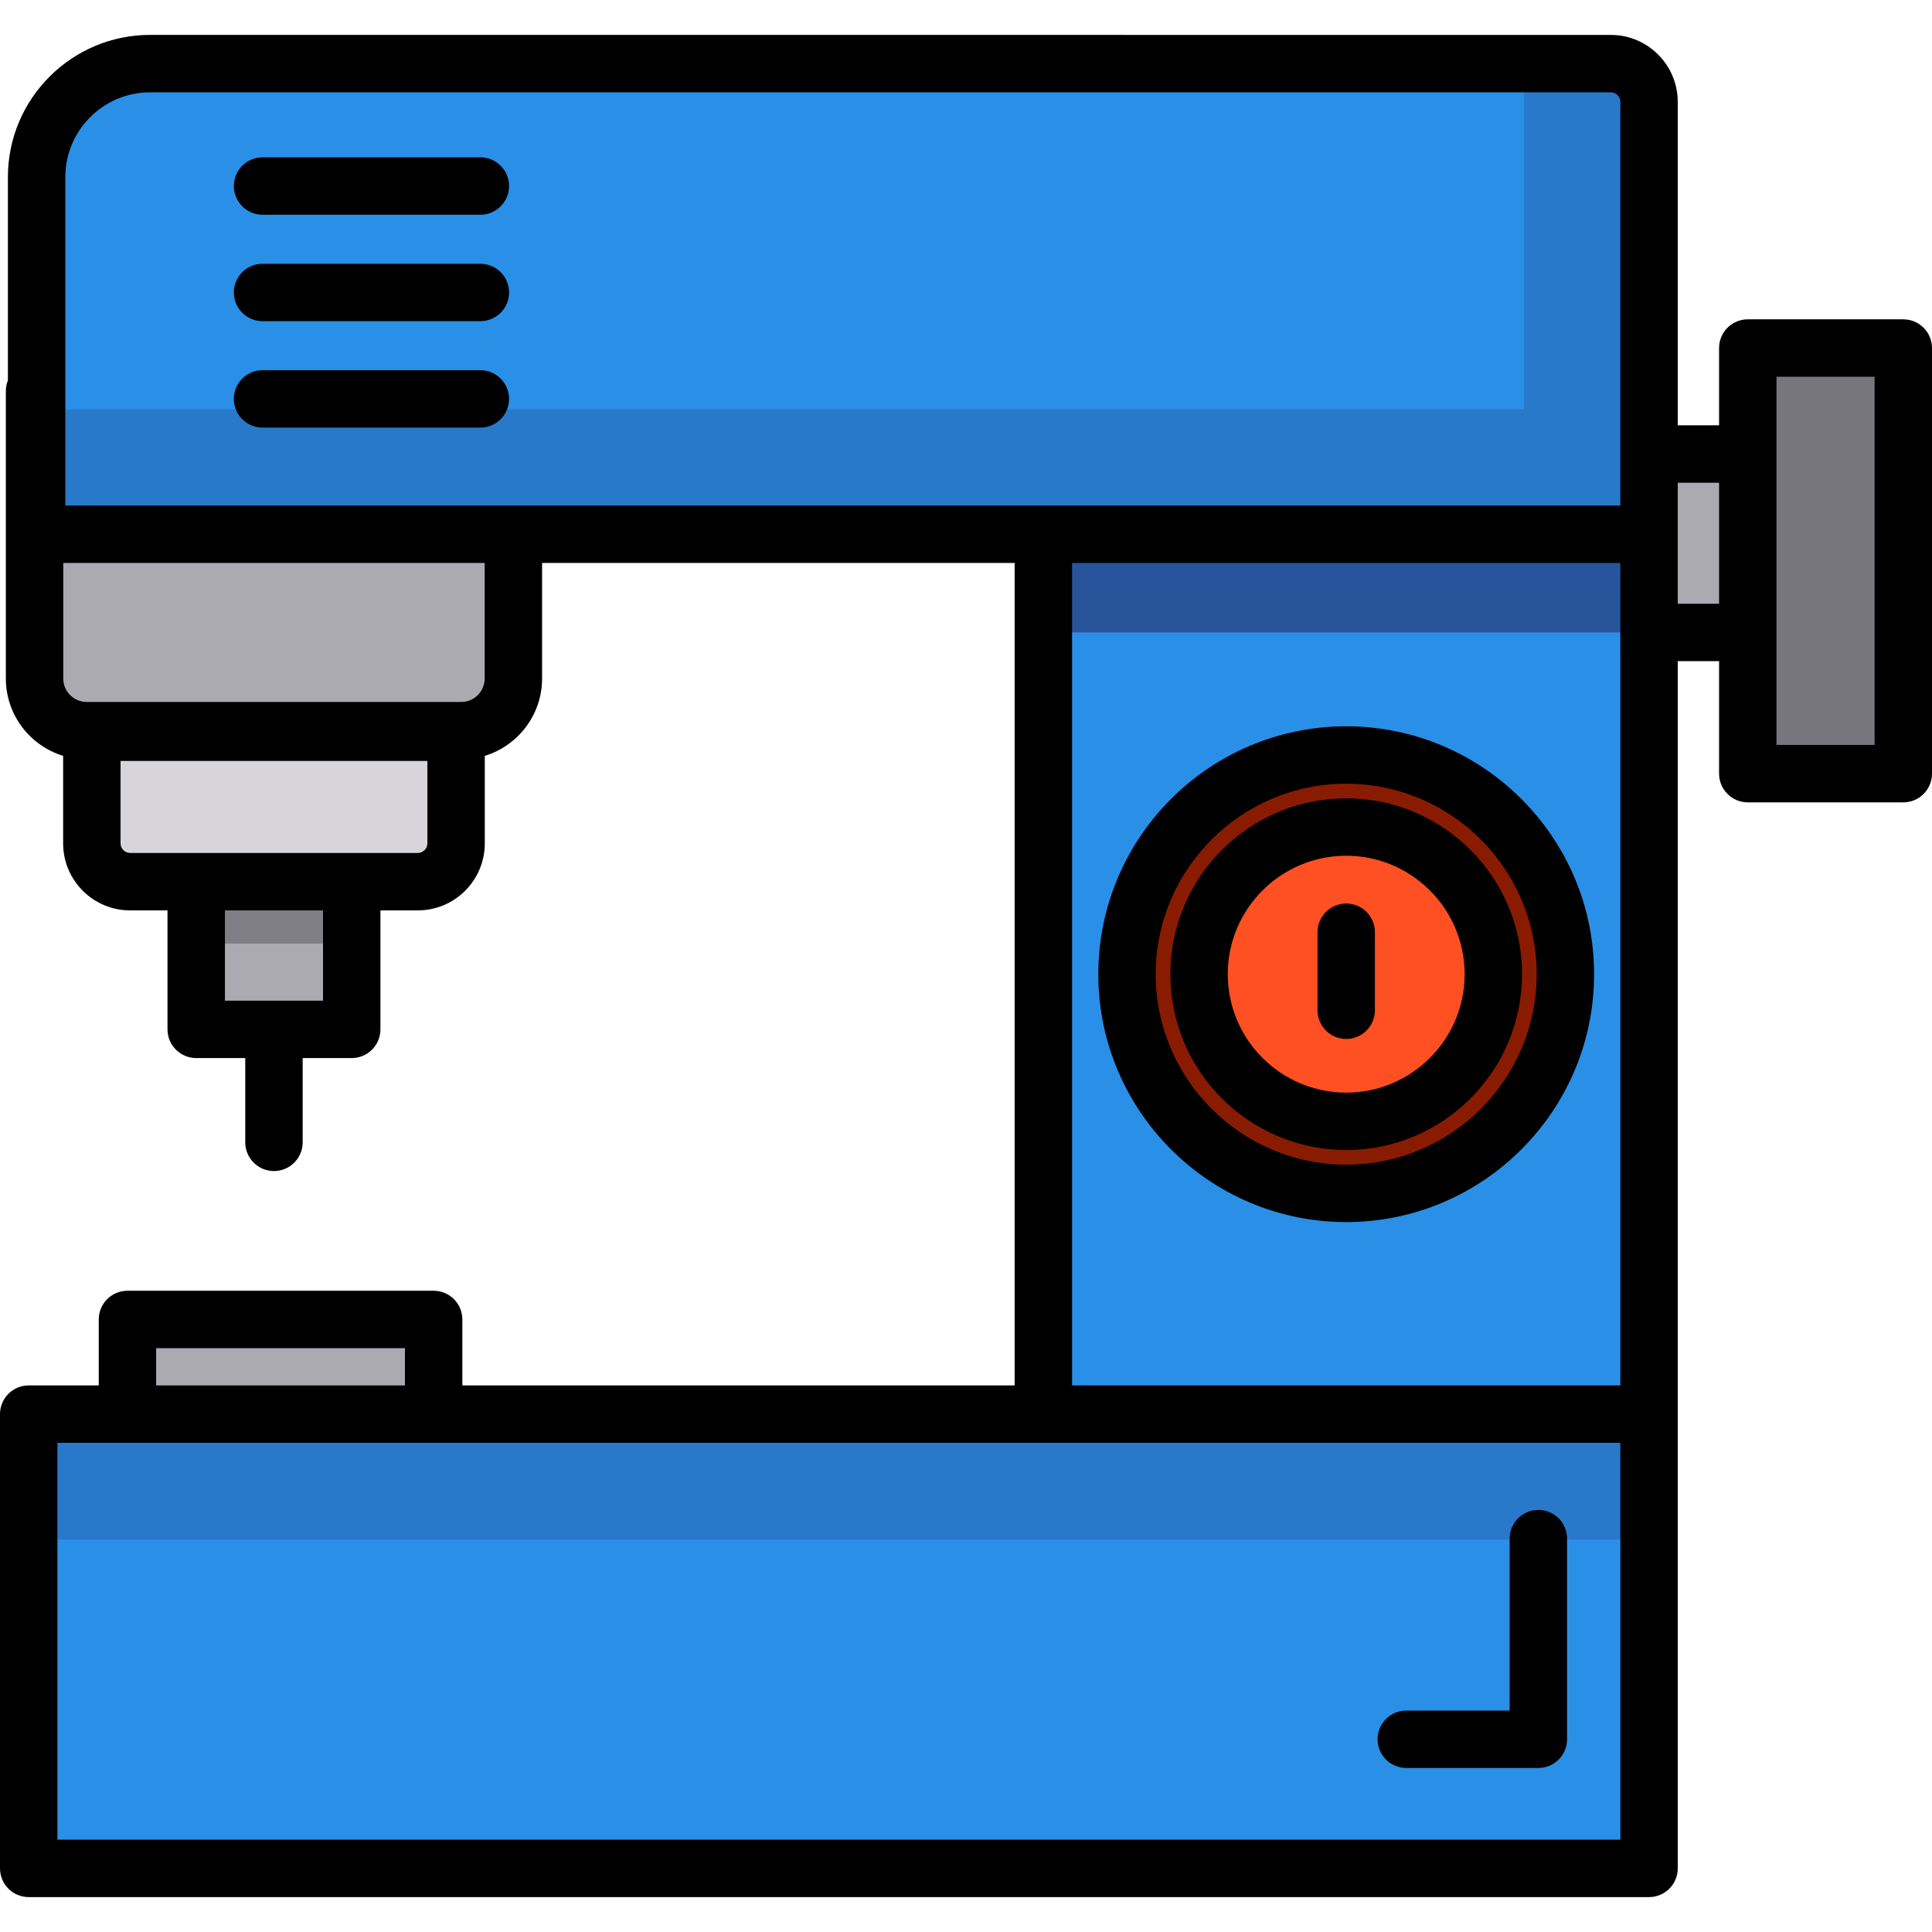 <?xml version="1.0" encoding="iso-8859-1"?>
<!-- Uploaded to: SVG Repo, www.svgrepo.com, Generator: SVG Repo Mixer Tools -->
<svg version="1.1" id="Layer_1" xmlns="http://www.w3.org/2000/svg" xmlns:xlink="http://www.w3.org/1999/xlink" 
	 viewBox="0 0 512 512" xml:space="preserve">
<rect x="276.501" y="98.107" style="fill:#2A8FE7;" width="160.513" height="304.667"/>
<circle style="fill:#891C00;" cx="356.758" cy="259.858" r="58.085"/>
<path style="fill:#D7D5D9;" d="M110.725,233.656h-76.24c-5.578,0-10.142-4.564-10.142-10.142v-39.6h96.525v39.6
	C120.868,229.092,116.304,233.656,110.725,233.656z"/>
<g>
	<rect x="52" y="233.66" style="fill:#ACAAB1;" width="41.213" height="39.134"/>
	<path style="fill:#ACAAB1;" d="M136.051,141.579v38.232c0,7.605-6.222,13.827-13.827,13.827H22.986
		c-7.605,0-13.827-6.222-13.827-13.827v-76.19L136.051,141.579z"/>
</g>
<g>
	<path style="fill:#2A8FE7;" d="M437.014,141.579H9.701V46.933c0-16.542,13.534-30.076,30.076-30.076h387.095
		c5.578,0,10.142,4.564,10.142,10.142V141.579z"/>
	<rect x="7.607" y="374.761" style="fill:#2A8FE7;" width="429.408" height="120.38"/>
</g>
<circle style="fill:#FF5023;" cx="356.758" cy="258.164" r="38.993"/>
<rect x="437.014" y="120.319" style="fill:#ACAAB1;" width="26.166" height="47.288"/>
<rect x="460.524" y="86.819" style="fill:#77757E;" width="41.213" height="112.793"/>
<rect x="33.774" y="349.668" style="fill:#ACAAB1;" width="81.149" height="25.088"/>
<rect x="52" y="233.66" style="opacity:0.39;fill:#3E3B43;enable-background:new    ;" width="41.213" height="16.4"/>
<g>
	<rect x="276.501" y="141.577" style="fill:#28549C;" width="160.513" height="26.029"/>
	<rect x="7.607" y="374.761" style="opacity:0.38;fill:#28549C;enable-background:new    ;" width="429.408" height="33.28"/>
	<path style="opacity:0.38;fill:#28549C;enable-background:new    ;" d="M426.872,16.857h-22.977v91.605H9.701v33.119h427.313
		V26.999C437.014,21.421,432.45,16.857,426.872,16.857z"/>
</g>
<path d="M356.758,211.569c-25.696,0-46.6,20.904-46.6,46.6s20.904,46.6,46.6,46.6s46.6-20.904,46.6-46.6
	S382.453,211.569,356.758,211.569z M356.758,289.555c-17.306,0-31.387-14.08-31.387-31.387s14.081-31.387,31.387-31.387
	s31.387,14.08,31.387,31.387S374.064,289.555,356.758,289.555z"/>
<path d="M504.393,84.626h-41.212c-4.202,0-7.607,3.406-7.607,7.607v20.481H444.62V26.999c0-9.786-7.963-17.749-17.749-17.749H39.777
	c-20.779,0-37.683,16.904-37.683,37.683v53.878c-0.346,0.87-0.543,1.815-0.543,2.809v76.191c0,9.644,6.405,17.816,15.183,20.499
	v23.204c0,9.786,7.963,17.749,17.749,17.749h9.907v31.528c0,4.201,3.406,7.607,7.607,7.607h12.999v22.336
	c0,4.201,3.406,7.607,7.607,7.607s7.607-3.406,7.607-7.607v-22.336H93.21c4.201,0,7.607-3.406,7.607-7.607v-31.528h9.907
	c9.786,0,17.749-7.963,17.749-17.749v-23.204c8.778-2.682,15.184-10.854,15.184-20.499v-30.625h125.237v217.965H122.529V349.67
	c0-4.201-3.406-7.607-7.607-7.607H33.777c-4.201,0-7.607,3.406-7.607,7.607v17.481H7.607c-4.201,0-7.607,3.406-7.607,7.607v120.385
	c0,4.201,3.406,7.607,7.607,7.607h429.407c4.202,0,7.607-3.406,7.607-7.607V374.758V175.215h10.954v29.81
	c0,4.201,3.405,7.607,7.607,7.607h41.212c4.202,0,7.607-3.406,7.607-7.607V92.233C512,88.032,508.595,84.626,504.393,84.626z
	 M17.308,46.933c0-12.39,10.079-22.469,22.469-22.469h387.094c1.374,0,2.536,1.161,2.536,2.536v93.322v13.652H276.501H17.308V46.933
	z M85.605,265.184H59.606v-23.921h25.999V265.184z M113.261,223.513c0,1.374-1.161,2.536-2.536,2.536H93.211H51.999H34.484
	c-1.374,0-2.536-1.161-2.536-2.536v-21.851h81.311v21.851H113.261z M128.445,179.811c0,3.43-2.79,6.22-6.22,6.22H22.986
	c-3.43,0-6.22-2.79-6.22-6.22v-30.625h111.679v30.625H128.445z M284.108,149.187h145.3v18.423v199.543h-145.3V149.187z
	 M41.384,357.277h65.931v9.875H41.384V357.277z M429.407,487.537H15.214V382.365h18.564h81.145h161.579h152.906v105.171H429.407z
	 M444.62,160.002v-18.423v-13.652h10.954v32.074H444.62z M496.786,197.419h-25.999v-29.81v-47.288V99.839h25.999V197.419z"/>
<path d="M127.3,41.691H69.577c-4.201,0-7.607,3.406-7.607,7.607s3.406,7.607,7.607,7.607H127.3c4.201,0,7.607-3.406,7.607-7.607
	S131.501,41.691,127.3,41.691z"/>
<path d="M127.3,69.899H69.577c-4.201,0-7.607,3.406-7.607,7.607c0,4.201,3.406,7.607,7.607,7.607H127.3
	c4.201,0,7.607-3.406,7.607-7.607C134.907,73.305,131.501,69.899,127.3,69.899z"/>
<path d="M127.3,98.106H69.577c-4.201,0-7.607,3.406-7.607,7.607c0,4.201,3.406,7.607,7.607,7.607H127.3
	c4.201,0,7.607-3.406,7.607-7.607C134.907,101.512,131.501,98.106,127.3,98.106z"/>
<path d="M372.678,468.529h35.004c4.202,0,7.607-3.406,7.607-7.607v-53.177c0-4.201-3.405-7.607-7.607-7.607
	c-4.202,0-7.607,3.406-7.607,7.607v45.571h-27.398c-4.202,0-7.607,3.406-7.607,7.607
	C365.072,465.123,368.476,468.529,372.678,468.529z"/>
<path d="M356.758,239.438c-4.202,0-7.607,3.406-7.607,7.607v20.684c0,4.201,3.405,7.607,7.607,7.607s7.607-3.406,7.607-7.607
	v-20.684C364.365,242.844,360.959,239.438,356.758,239.438z"/>
<path d="M356.758,192.478c-36.222,0-65.692,29.47-65.692,65.692s29.47,65.691,65.692,65.691s65.692-29.469,65.692-65.691
	S392.979,192.478,356.758,192.478z M356.758,308.646c-27.834,0-50.479-22.644-50.479-50.478s22.644-50.479,50.479-50.479
	s50.479,22.645,50.479,50.479S384.592,308.646,356.758,308.646z"/>
</svg>
